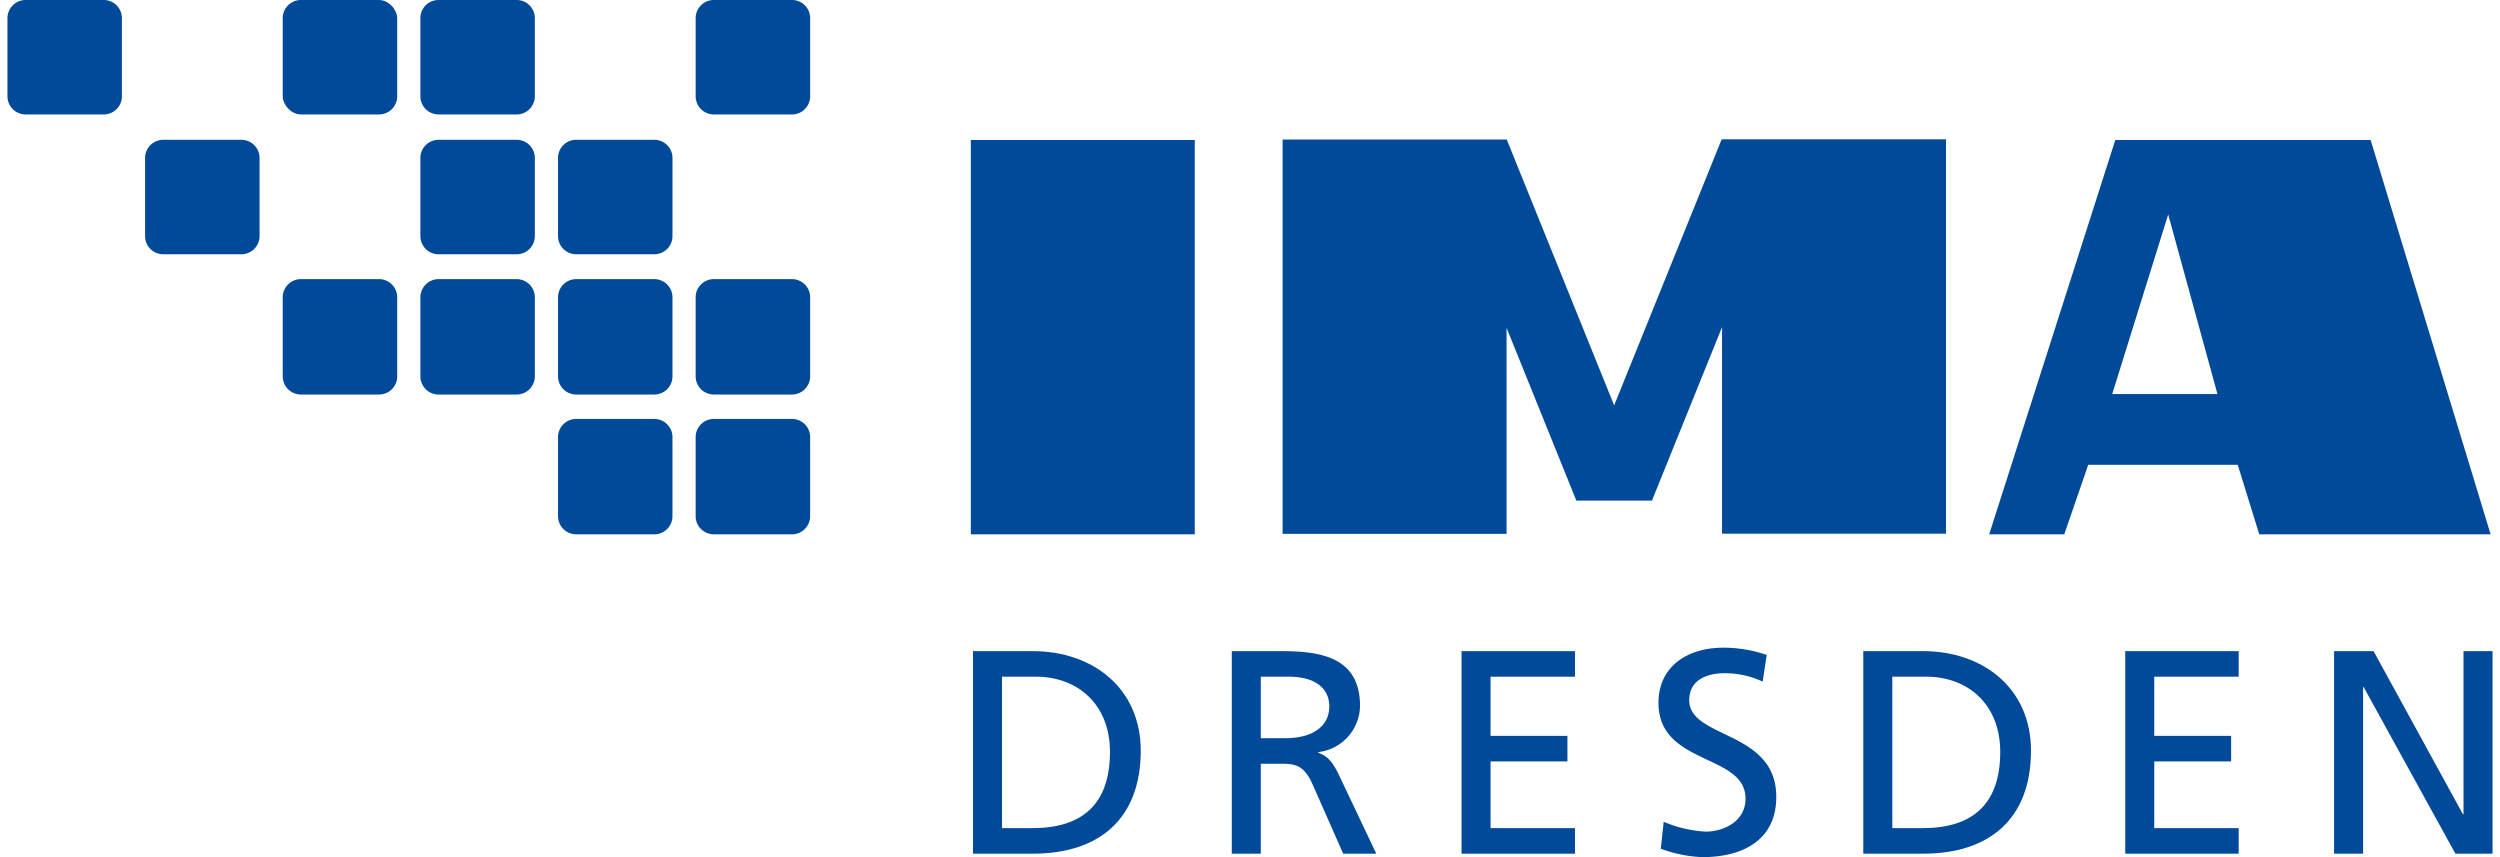 <?xml version="1.0"?>
<svg xmlns="http://www.w3.org/2000/svg" xmlns:xlink="http://www.w3.org/1999/xlink" width="140" height="48" viewBox="0 0 253.967 87.597"><defs><style>.cls-1{fill:none;}.cls-2{clip-path:url(#clip-path);}.cls-3{fill:#004a99;}</style><clipPath id="clip-path"><rect class="cls-1" width="253.966" height="87.597"/></clipPath></defs><g id="Ebene_2" data-name="Ebene 2"><g id="Ebene_1-2" data-name="Ebene 1"><g class="cls-2"><rect class="cls-3" x="28.131" width="11.699" height="11.696" rx="1.856"/><path class="cls-3" d="M1.855,0H9.841a1.855,1.855,0,0,1,1.855,1.855V9.841a1.855,1.855,0,0,1-1.855,1.855H1.856A1.856,1.856,0,0,1,0,9.84V1.855A1.855,1.855,0,0,1,1.855,0Z"/><path class="cls-3" d="M15.923,14.288h7.984a1.857,1.857,0,0,1,1.857,1.857v7.982a1.858,1.858,0,0,1-1.858,1.858H15.922a1.857,1.857,0,0,1-1.857-1.857V16.145A1.857,1.857,0,0,1,15.923,14.288Z"/><path class="cls-3" d="M29.987,28.526h7.984A1.858,1.858,0,0,1,39.83,30.385v8.078a1.856,1.856,0,0,1-1.856,1.856H29.989a1.857,1.857,0,0,1-1.857-1.857V30.382a1.856,1.856,0,0,1,1.856-1.856Z"/><path class="cls-3" d="M72.187,0h7.987a1.858,1.858,0,0,1,1.858,1.858V9.841a1.855,1.855,0,0,1-1.855,1.855H72.189a1.858,1.858,0,0,1-1.858-1.858V1.856A1.856,1.856,0,0,1,72.187,0Z"/><path class="cls-3" d="M44.055,0H52.04a1.855,1.855,0,0,1,1.855,1.855V9.838a1.858,1.858,0,0,1-1.858,1.858h-7.98A1.858,1.858,0,0,1,42.2,9.838V1.855A1.855,1.855,0,0,1,44.055,0Z"/><path class="cls-3" d="M58.123,14.286h7.984a1.856,1.856,0,0,1,1.856,1.856v7.986a1.856,1.856,0,0,1-1.856,1.856H58.123a1.857,1.857,0,0,1-1.857-1.857V16.143A1.857,1.857,0,0,1,58.123,14.286Z"/><path class="cls-3" d="M44.055,14.288H52.039a1.857,1.857,0,0,1,1.857,1.857v7.982a1.858,1.858,0,0,1-1.858,1.858H44.056A1.857,1.857,0,0,1,42.2,24.128V16.143A1.855,1.855,0,0,1,44.055,14.288Z"/><path class="cls-3" d="M72.189,28.526h7.985a1.858,1.858,0,0,1,1.858,1.858V38.46a1.858,1.858,0,0,1-1.858,1.858H72.188a1.857,1.857,0,0,1-1.857-1.857V30.384A1.858,1.858,0,0,1,72.189,28.526Z"/><path class="cls-3" d="M58.122,28.526h7.982a1.858,1.858,0,0,1,1.858,1.858v8.078a1.856,1.856,0,0,1-1.856,1.856H58.123a1.857,1.857,0,0,1-1.857-1.857V30.382A1.856,1.856,0,0,1,58.122,28.526Z"/><path class="cls-3" d="M52.041,40.318a1.859,1.859,0,0,0,1.855-1.855V30.387a1.863,1.863,0,0,0-1.855-1.86H44.058a1.866,1.866,0,0,0-1.858,1.86v8.076a1.861,1.861,0,0,0,1.858,1.855Z"/><path class="cls-3" d="M72.189,42.815h7.988a1.855,1.855,0,0,1,1.855,1.855v8.077a1.858,1.858,0,0,1-1.858,1.858H72.189a1.858,1.858,0,0,1-1.858-1.858V44.673A1.858,1.858,0,0,1,72.189,42.815Z"/><path class="cls-3" d="M58.122,42.815h7.985a1.855,1.855,0,0,1,1.855,1.855V52.75a1.855,1.855,0,0,1-1.855,1.855H58.124a1.858,1.858,0,0,1-1.858-1.858V44.671A1.856,1.856,0,0,1,58.122,42.815Z"/></g><rect class="cls-3" x="98.453" y="14.307" width="22.887" height="40.298"/><path class="cls-3" d="M220.82,21.913,215.1,40.27h10.754Zm9.307,32.692-2.2-7.106H212.648l-2.45,7.106h-7.671l12.887-40.298h26.094l12.26,40.298Z"/><g class="cls-2"><path class="cls-3" d="M101.642,84.632h3.114c5.102,0,7.918-2.461,7.918-7.797,0-4.835-3.293-7.68-7.561-7.68h-3.471ZM98.675,66.544h6.109c6.14,0,11.033,3.798,11.033,10.172,0,6.938-4.211,10.527-11.033,10.527H98.675Z"/><path class="cls-3" d="M128.086,75.44h2.52c2.817,0,4.48-1.247,4.48-3.233,0-1.865-1.423-3.052-4.153-3.052h-2.846Zm-2.965-8.896H130.19c4.094,0,8.037.652,8.037,5.604a4.821,4.821,0,0,1-4.269,4.715v.061c.919.353,1.364.798,2.017,2.074l3.914,8.244h-3.38l-3.173-7.178c-.921-2.016-1.898-2.016-3.47-2.016h-1.78v9.193h-2.965Z"/></g><polygon class="cls-3" points="148.602 66.544 160.194 66.544 160.194 69.155 151.566 69.155 151.566 75.202 159.424 75.202 159.424 77.814 151.566 77.814 151.566 84.632 160.194 84.632 160.194 87.243 148.602 87.243 148.602 66.544"/><g class="cls-2"><path class="cls-3" d="M179.375,69.657a9.123,9.123,0,0,0-3.886-.858c-1.659,0-3.617.593-3.617,2.757,0,3.972,8.896,3.054,8.896,9.873,0,4.42-3.41,6.168-7.564,6.168a13.802,13.802,0,0,1-4.238-.859l.295-2.757a12.606,12.606,0,0,0,4.302,1.008c1.69,0,4.061-.948,4.061-3.381,0-4.626-8.896-3.35-8.896-9.786,0-3.677,2.908-5.632,6.643-5.632a13.809,13.809,0,0,1,4.42.741Z"/><path class="cls-3" d="M192.625,84.632H195.74c5.098,0,7.915-2.461,7.915-7.797,0-4.835-3.291-7.68-7.561-7.68H192.625ZM189.659,66.544h6.108c6.14,0,11.031,3.798,11.031,10.172,0,6.938-4.211,10.527-11.031,10.527h-6.108Z"/></g><polygon class="cls-3" points="216.43 66.544 228.023 66.544 228.023 69.155 219.395 69.155 219.395 75.202 227.252 75.202 227.252 77.814 219.395 77.814 219.395 84.632 228.023 84.632 228.023 87.243 216.43 87.243 216.43 66.544"/><polygon class="cls-3" points="237.773 66.544 241.807 66.544 250.938 83.208 251 83.208 251 66.544 253.967 66.544 253.967 87.243 250.172 87.243 240.798 70.222 240.738 70.222 240.738 87.243 237.773 87.243 237.773 66.544"/><polygon class="cls-3" points="198.111 54.54 198.111 14.242 175.225 14.242 175.225 14.259 175.184 14.242 164.198 41.429 153.215 14.242 153.174 14.258 130.317 14.258 130.317 54.556 153.204 54.556 153.204 33.507 160.301 51.074 160.291 51.102 160.317 51.112 160.336 51.158 167.967 51.158 168.061 51.158 168.08 51.112 168.106 51.102 168.096 51.074 175.225 33.429 175.225 54.54 198.111 54.54"/></g></g></svg>
